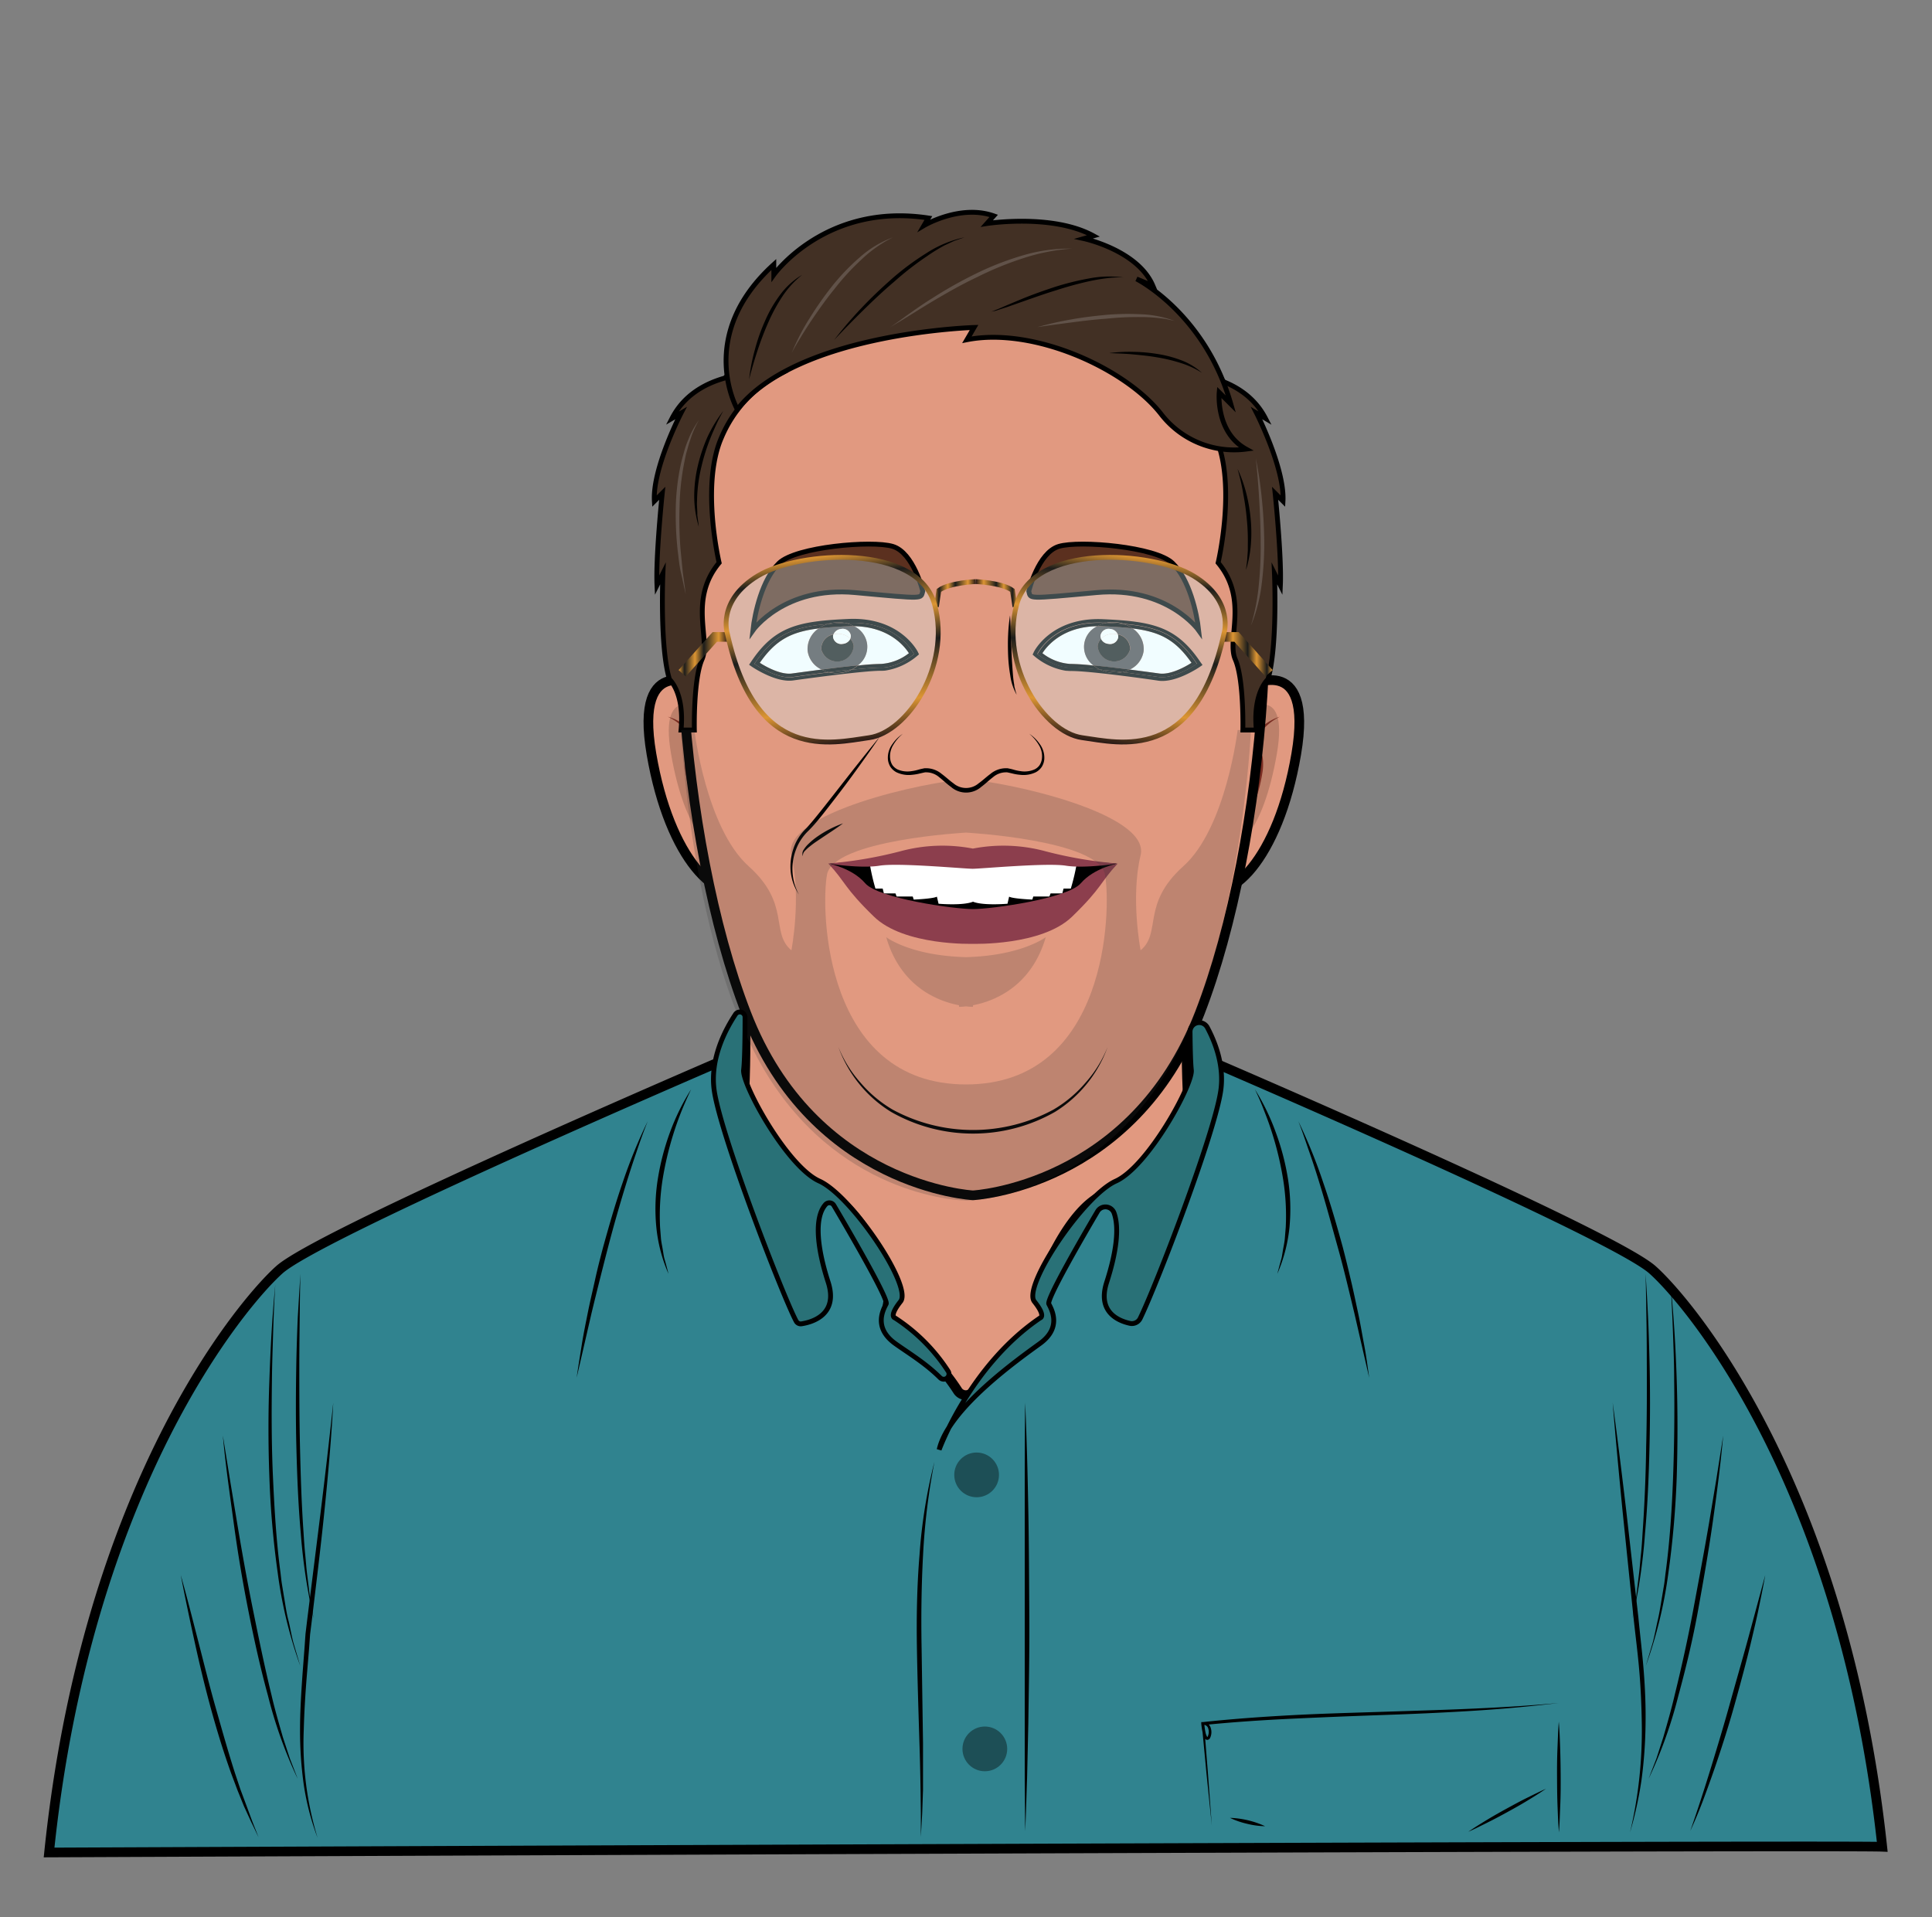 <?xml version="1.0" encoding="UTF-8" standalone="no" ?><svg xmlns="http://www.w3.org/2000/svg" xmlns:xlink="http://www.w3.org/1999/xlink" viewBox="0 0 400 397"><rect x="0" y="0" width="400" height="397" fill="#808080" stroke="none"/><defs/><defs><linearGradient id="a" x1="193.37" x2="202.02" y1="122.83" y2="122.83" gradientUnits="userSpaceOnUse"><stop offset="0" stop-color="#dc9533"/><stop offset=".12" stop-color="#1d1d1b"/><stop offset=".33" stop-color="#dc9533"/><stop offset=".51" stop-color="#1d1d1b"/><stop offset=".81" stop-color="#dc9533"/><stop offset="1" stop-color="#271916"/></linearGradient><linearGradient id="b" x1="140.5" x2="150.74" y1="135.49" y2="135.49" xlink:href="#a"/><linearGradient id="c" x1="170.39" x2="175.48" y1="115.07" y2="153.92" xlink:href="#a"/><linearGradient id="d" x1="14392.23" x2="14400.88" y1="122.83" y2="122.83" gradientTransform="matrix(-1 0 0 1 14602.86 0)" xlink:href="#a"/><linearGradient id="e" x1="14339.36" x2="14349.6" y1="135.49" y2="135.49" gradientTransform="matrix(-1 0 0 1 14602.86 0)" xlink:href="#a"/><linearGradient id="f" x1="14369.25" x2="14374.34" y1="115.07" y2="153.92" gradientTransform="matrix(-1 0 0 1 14602.86 0)" xlink:href="#a"/><style>.a{fill:#e19980}.a,.i,.l,.r{stroke:#000;stroke-miterlimit:10}.a{stroke-width:2px}.b{fill:#bc806a}.c{fill:#792d22}.e{fill:#fff}.f{fill:#4f494c}.g{fill:#1d1d1b}.h,.p{opacity:.2}.i{fill:#5b301f}.j{fill:#cef6ff;opacity:.3}.l{fill:#423024}.o{fill:#8c3e4d}.p{fill:#353535}.r{fill:#297177}.s,.t{opacity:.4}.u{opacity:.6}.v{opacity:.8}.z{opacity:.7}.aa{fill:#dbdbdb}</style></defs><path d="M258.25 142.21s13.85-7.87 10.12 13.95-14 31.74-19.91 27.3z" class="a"/><path d="M257 147.56s10.11-7.37 7.35 8.58-8.82 22.91-13.54 17.51 6.19-26.09 6.19-26.09z" class="b"/><path d="M265 148.41a11.28 11.28 0 00-4.21 3.51 8.82 8.82 0 00-1.21 2.39 10.71 10.71 0 00-.49 2.63l-.86-.35a3.37 3.37 0 011.54-1.06 1.22 1.22 0 011.22.36 2.19 2.19 0 01.43.94 10.33 10.33 0 01-.08 3.34 30.58 30.58 0 01-.67 3.16c-.28 1-.57 2.06-.93 3.07l.43-3.17c.15-1.06.28-2.11.37-3.16a11.28 11.28 0 00-.06-3 1.39 1.39 0 00-.22-.5c-.08-.07-.09-.07-.25 0a2.87 2.87 0 00-1 .75l-1 1.08.15-1.43a9.5 9.5 0 01.61-2.88 8 8 0 011.48-2.55 9.45 9.45 0 012.18-1.91 9.65 9.65 0 012.57-1.22z" class="c"/><path d="M145 142.21s-13.86-7.87-10.12 13.95 13.95 31.74 19.91 27.3z" class="a"/><path d="M146.29 147.56s-10.11-7.37-7.35 8.58 8.82 22.91 13.54 17.51-6.19-26.09-6.19-26.09z" class="b"/><path d="M138.25 148.41a9.46 9.46 0 012.61 1.14 9.29 9.29 0 012.19 1.91 8.23 8.23 0 011.48 2.55 9.81 9.81 0 01.61 2.88l.14 1.43-1-1.08a3 3 0 00-1-.75h-.25a1.11 1.11 0 00-.22.5 11.28 11.28 0 00-.06 3c.09 1.05.22 2.1.37 3.16l.43 3.17c-.36-1-.65-2-.94-3.07a30.54 30.54 0 01-.66-3.16 10.33 10.33 0 01-.08-3.34 2.19 2.19 0 01.43-.94 1.22 1.22 0 011.22-.36 3.37 3.37 0 011.54 1.06l-.87.35a10.7 10.7 0 00-.48-2.63 8.82 8.82 0 00-1.21-2.39 11.28 11.28 0 00-4.25-3.43z" class="c"/><path d="M246 228.64c-.81-14.43 0-28.75 0-28.75l-46 32.29-46-32.29s.81 14.32 0 28.75 35.94 74.08 46 74.08 46.84-59.64 46-74.08z" class="a"/><path fill="#30838f" stroke="#000" stroke-miterlimit="10" stroke-width="2" d="M389.7 382.42c-8.05-75.06-40-112.74-47.55-119.46-7.72-6.9-76.76-36.85-89.81-42.48a2 2 0 00-2.74 1.29c-1.95 6.61-8.35 25.75-16.92 24.85-9.17-1-15.87 15.37-17.29 19.12a2.07 2.07 0 000 1.49c2 4.92.21 7.21-.39 7.81a2.1 2.1 0 01-.33.26 40.22 40.22 0 00-13 12.63 2 2 0 01-3.42 0 40.22 40.22 0 00-13-12.63 2.1 2.1 0 01-.25-.3c-.6-.6-2.34-2.89-.39-7.81a2.07 2.07 0 000-1.49c-1.42-3.75-8.12-20.09-17.29-19.12-8.57.9-15-18.24-16.92-24.85a2 2 0 00-2.74-1.29c-13 5.63-82.09 35.58-89.81 42.48S18 307.74 10.16 383.6c0 0 369.55-1.6 379.54-1.18z"/><path d="M256 85.13c-10.62-26.69-54.56-23.51-54.56-23.51s-43.93-3.18-54.55 23.51-6.27 88.78 7.62 124.72 46.93 37.67 46.93 37.67 33-1.72 46.93-37.67 18.26-98.03 7.63-124.72z" class="a"/><path d="M167.21 134.78a5 5 0 002.9 3.87c-2.59.33-4.87.64-6.1.81-2.2.32-5.17-1.25-6.7-2.21 3.35-4.82 6.6-6.43 12.2-7.12a5.1 5.1 0 00-2.3 4.65zM179.54 133.44a5 5 0 00-2.72-3.77c7.27.1 10.49 4.21 11.36 5.59a10.42 10.42 0 01-5.73 2.22 48.3 48.3 0 00-4.85.31 5 5 0 001.94-4.35z" class="e"/><path d="M155.09 137.65l.54.38c.2.14 5 3.39 8.6 2.87 2.39-.33 14.51-2 18.13-2 .33 0 .65 0 1-.05a13.33 13.33 0 006.5-3l.41-.35-.21-.44c0-.07-3.64-7.37-14.41-6.89-10.21.46-15.21 1.44-20.17 8.9zm1.1-.19c4-6 7.8-7.59 15.16-8.24a7 7 0 011.46-.32 7.11 7.11 0 012.07.09h.75c10.31-.46 13.6 6.46 13.6 6.46s-3.26 2.84-6.83 2.8c-1.27 0-3.55.17-6.1.44a7.07 7.07 0 01-4.69.54c-3.14.39-6.06.79-7.49 1-3.34.42-7.93-2.77-7.93-2.77z"/><path d="M171.35 129.22a7 7 0 00-1.84.91c-5.6.69-8.85 2.3-12.2 7.12 1.53 1 4.5 2.53 6.7 2.21 1.23-.17 3.51-.48 6.1-.81a6.51 6.51 0 001.5.54c-3.14.39-6.06.79-7.49 1-3.34.47-7.93-2.72-7.93-2.72 3.96-5.97 7.81-7.6 15.16-8.25zM182.45 137.48a10.42 10.42 0 005.73-2.22c-.87-1.38-4.09-5.49-11.36-5.59a6.57 6.57 0 00-1.94-.68h.75c10.31-.46 13.6 6.46 13.6 6.46s-3.26 2.84-6.83 2.8c-1.27 0-3.55.17-6.1.44a6.66 6.66 0 001.3-.86 48.3 48.3 0 014.85-.35z"/><path d="M169.51 130.13a5.1 5.1 0 00-2.3 4.65 5 5 0 002.9 3.87c2.44-.31 5.14-.64 7.49-.86a4.72 4.72 0 00-.78-8.12h-1.17c-2.34.12-4.36.24-6.14.46zm3.06 1.23a1.87 1.87 0 011.58-1.12 1.7 1.7 0 012 1.34 1.42 1.42 0 01-.12.68 2.54 2.54 0 01.71 1.49 3.42 3.42 0 01-6.71.72 3 3 0 012.54-3.11z" class="f"/><path d="M176.3 138.65a7.07 7.07 0 01-4.69.54c1.56-.19 3.17-.38 4.69-.54zM172.81 128.9a7.11 7.11 0 012.07.09c-1.26.06-2.43.14-3.53.23a7 7 0 011.46-.32z"/><path d="M177.6 137.79a6.66 6.66 0 01-1.3.86c-1.52.16-3.13.35-4.69.54a6.51 6.51 0 01-1.5-.54c2.44-.31 5.14-.65 7.49-.86zM175.65 129.68c-2.34.11-4.36.23-6.14.45a7 7 0 011.84-.91c1.1-.09 2.27-.17 3.53-.23a6.57 6.57 0 011.94.68c-.38 0-.77-.01-1.17.01z"/><path d="M172.5 132a1.7 1.7 0 002 1.34 1.87 1.87 0 001.54-1.06 2.54 2.54 0 01.71 1.49 3.42 3.42 0 01-6.71.72 3 3 0 012.55-3.11 1.3 1.3 0 00-.09.62z" class="g"/><path d="M173.07 131.27c-.17 0-.33.06-.5.09a1.87 1.87 0 011.58-1.12 1.7 1.7 0 012 1.34 1.42 1.42 0 01-.12.68 3.55 3.55 0 00-2.96-.99z" class="e"/><path d="M174.48 133.32a1.7 1.7 0 01-2-1.34 1.3 1.3 0 01.07-.62c.17 0 .33-.07.5-.09a3.55 3.55 0 013 1 1.87 1.87 0 01-1.57 1.05z" class="e"/><path d="M229.32 216.8a26.25 26.25 0 01-10.92 13.46 34.29 34.29 0 01-33.89 0 26.18 26.18 0 01-10.93-13.46 25 25 0 004.59 7.4 26.08 26.08 0 006.64 5.57 34.94 34.94 0 0033.29 0 26.08 26.08 0 006.64-5.57 24.92 24.92 0 004.58-7.4zM174.54 170.5c-1.51 1.13-3.07 2.11-4.59 3.14-.76.51-1.52 1-2.23 1.59a8.56 8.56 0 00-1 .9 1.38 1.38 0 00-.49 1.18 1.43 1.43 0 01.19-1.39 5.86 5.86 0 01.91-1.12 14.9 14.9 0 012.2-1.78 22.41 22.41 0 015.01-2.52z"/><path d="M182.16 152.53c-1.81 2.7-3.71 5.35-5.64 8s-3.91 5.2-5.92 7.77c-1 1.26-2 2.52-3.21 3.72a10.42 10.42 0 00-2.59 3.92 11.15 11.15 0 00.61 9.3 10.63 10.63 0 01-1.69-4.58 11.53 11.53 0 01.54-4.91 10.23 10.23 0 012.65-4.21c1.08-1.16 2.09-2.45 3.11-3.71 2-2.52 4-5.1 6-7.65s4.08-5.13 6.14-7.65zM209.12 127.42c.09 1.39.13 2.77.18 4.16l.16 4.14c.06 1.38.16 2.75.27 4.12a19.6 19.6 0 00.26 2c0 .34.13.68.2 1s.2.65.29 1a11.08 11.08 0 01-1.32-4 32.4 32.4 0 01-.44-4.17c-.05-1.39-.07-2.78 0-4.18a36.17 36.17 0 01.4-4.07z"/><path d="M236.78 134.78a5 5 0 01-2.89 3.87c2.58.33 4.87.64 6.1.81 2.2.32 5.17-1.25 6.7-2.21-3.36-4.82-6.6-6.43-12.2-7.12a5.1 5.1 0 012.29 4.65zM224.46 133.44a5 5 0 012.71-3.77c-7.26.1-10.48 4.21-11.35 5.59a10.42 10.42 0 005.73 2.22 48 48 0 014.84.31 5 5 0 01-1.93-4.35z" class="e"/><path d="M248.55 137.12c-5-7.46-10-8.44-20.17-8.9-10.77-.48-14.38 6.78-14.38 6.89l-.21.44.4.35a13.39 13.39 0 006.51 3c.32 0 .64.05 1 .05 3.62-.05 15.73 1.63 18.13 2 3.61.52 8.4-2.73 8.6-2.87l.54-.38zm-8.67 3.06c-1.44-.2-4.35-.6-7.49-1a7.1 7.1 0 01-4.7-.54c-2.54-.27-4.82-.46-6.1-.44-3.57 0-6.82-2.8-6.82-2.8s3.29-6.92 13.59-6.46h.76a7.11 7.11 0 012.07-.09 7 7 0 011.46.32c7.36.65 11.19 2.28 15.16 8.24 0 .05-4.59 3.24-7.93 2.77z"/><path d="M232.65 129.22a7 7 0 011.84.91c5.6.69 8.84 2.3 12.2 7.12-1.53 1-4.5 2.53-6.7 2.21-1.23-.17-3.52-.48-6.1-.81a6.86 6.86 0 01-1.5.54c3.14.39 6.05.79 7.49 1 3.34.47 7.93-2.72 7.93-2.72-3.97-5.97-7.81-7.6-15.16-8.25zM221.55 137.48a10.42 10.42 0 01-5.73-2.22c.87-1.38 4.09-5.49 11.35-5.59a6.53 6.53 0 012-.68h-.76c-10.3-.46-13.59 6.46-13.59 6.46s3.25 2.84 6.82 2.8c1.28 0 3.56.17 6.1.44a7.33 7.33 0 01-1.3-.86 48 48 0 00-4.89-.35z"/><path d="M228.35 129.68h-1.18a4.73 4.73 0 00-.78 8.12c2.35.22 5.06.55 7.5.86a5 5 0 002.89-3.87 5.1 5.1 0 00-2.29-4.65c-1.78-.23-3.8-.35-6.14-.46zm5.63 4.79a3.43 3.43 0 01-6.72-.72 2.56 2.56 0 01.72-1.49 1.22 1.22 0 01-.12-.68 1.7 1.7 0 012-1.34 1.85 1.85 0 011.57 1.12 3.06 3.06 0 012.57 3.11z" class="f"/><path d="M227.69 138.65a7.1 7.1 0 004.7.54c-1.57-.19-3.18-.38-4.7-.54zM231.19 128.9a7.11 7.11 0 00-2.07.09c1.26.06 2.43.14 3.53.23a7 7 0 00-1.46-.32z"/><path d="M226.39 137.79a7.33 7.33 0 001.3.86c1.52.16 3.13.35 4.7.54a6.86 6.86 0 001.5-.54c-2.44-.31-5.15-.65-7.5-.86zM228.35 129.68c2.34.11 4.36.23 6.14.45a7 7 0 00-1.84-.91c-1.1-.09-2.27-.17-3.53-.23a6.53 6.53 0 00-2 .68c.44 0 .82-.01 1.23.01z"/><path d="M231.5 132a1.7 1.7 0 01-2 1.34 1.86 1.86 0 01-1.53-1.06 2.56 2.56 0 00-.72 1.49 3.43 3.43 0 006.72.72 3.06 3.06 0 00-2.56-3.11 1.44 1.44 0 01.09.62z" class="g"/><path d="M230.93 131.27c.17 0 .33.06.49.09a1.85 1.85 0 00-1.57-1.12 1.7 1.7 0 00-2 1.34 1.22 1.22 0 00.12.68 3.55 3.55 0 012.96-.99z" class="e"/><path d="M229.51 133.32a1.7 1.7 0 002-1.34 1.44 1.44 0 00-.08-.62c-.16 0-.32-.07-.49-.09a3.55 3.55 0 00-3 1 1.86 1.86 0 001.57 1.05z" class="e"/><path d="M191.05 122.42s-1.93-8-6.23-9.28-20.06.09-23.54 3.48-5 10.24-5.41 13.92c0 0 6.47-9.19 21.17-7.83s13.53 1.29 14.01-.29z" class="i"/><path d="M150.6 131.24s-2.25-6.82 6.31-12 33.2-6.74 36.61 6-5.73 26.42-13.56 27.51-23.49 5.31-29.36-21.51z" class="j"/><path fill="none" stroke="url(#a)" stroke-miterlimit="10" d="M202 120.43s-5.44.22-7.61 1.82l-.52 3.4"/><path d="M143.76 151.17s-.23-10.52 1.59-14.64-2.81-12.36 3.54-20c0 0-3.81-16.07.46-25.88a26.51 26.51 0 0112.25-13.28s-16.6-2.18-22.46 9.26l1.86-1.09s-5.93 11.43-5.52 18.24l1.63-1.63s-1.36 13.07-1.09 19.06l1.23-2.45s-.68 15.25 1.36 21.92c0 0 3.14 2.73 2.39 10.49z" class="l"/><path fill="none" stroke="url(#b)" stroke-miterlimit="10" stroke-width="2" d="M150.75 131.89h-2.76l-6.75 7.53"/><path fill="none" stroke="url(#c)" stroke-miterlimit="10" d="M150.6 131.24s-2.25-6.82 6.31-12 33.2-6.74 36.61 6-5.73 26.42-13.56 27.51-23.49 5.31-29.36-21.51z"/><path d="M211.65 177.1h-20.4l-19.18 1.9 5.26 5.7 8.54 4.66 15.58 3.44 15.58-3.44 8.55-4.66 5.26-5.7-19.19-1.9z" class="e"/><path d="M223 178.4a44.5 44.5 0 01-1.3 5.6h-1.5l-.26 1h-2.43l-.24.64h-3.34l-.2.64s-4.09-.17-4.8-.61l-.34 1.47s-5 .44-7.14-.42c-2.12.86-7.13.42-7.13.42l-.35-1.47c-.71.44-4.79.61-4.79.61l-.21-.64h-3.34l-.23-.64H183l-.25-1h-1.5a43 43 0 01-1.25-5.6l-8.17.39s5 3.83 9.23 6.72 20.44 3.85 20.44 3.85 16.26-1 20.45-3.85 9.22-6.72 9.22-6.72z"/><path d="M216.43 176.27a33.31 33.31 0 00-15-.55 33.3 33.3 0 00-15 .55 86.39 86.39 0 01-15 2.54s6.71 1.09 10.66.45 17.57.64 19.29.64 15.34-1.27 19.29-.64 10.67-.45 10.67-.45a86.42 86.42 0 01-14.91-2.54z" class="o"/><path d="M223.78 182.89c-2.72 3.18-18.51 5.36-22.33 5.36s-19.6-2.18-22.33-5.36-7.62-4.08-7.62-4.08c3.71 4 3.17 4.9 9.44 11s20.51 5.63 20.51 5.63 14.25.45 20.52-5.63 5.72-7 9.44-11c0 0-4.9.91-7.63 4.08z" class="o"/><path d="M216.52 194.06s-5 3.84-16.52 4.14c-11.56-.3-16.52-4.14-16.52-4.14 3 10.36 10.8 13.28 15.07 14.1v.33a11.53 11.53 0 001.45-.1 11.53 11.53 0 001.45.1v-.33c4.27-.82 12.04-3.74 15.07-14.1z" class="p"/><path d="M256.24 151.17s-2.41 20.28-11.22 28.18-4.45 13.75-8.87 17.43c0 0-2.12-10.89 0-19.67S208 161.79 200 161.38c-8 .41-38.26 6.94-36.15 15.73s0 19.67 0 19.67c-4.42-3.68-.07-9.53-8.87-17.43s-11.22-28.18-11.22-28.18H141s2 46.06 18 71.66 41 25.78 41 25.78 25.05-.18 41-25.78 18-71.66 18-71.66zM200 224.56c-29.41 0-30.09-36.22-28.78-43.44s28.78-8.71 28.78-8.71 27.48 1.5 28.78 8.71.63 43.44-28.78 43.44z" class="p"/><path d="M257.32 151.17s.24-10.52-1.58-14.64 2.81-12.36-3.54-20c0 0 3.81-16.07-.46-25.88a26.51 26.51 0 00-12.25-13.29s16.61-2.17 22.51 9.27l-1.84-1.09S266 97 265.63 103.78l-1.63-1.63s1.36 13.07 1.09 19.06l-1.23-2.45s.68 15.25-1.36 21.92c0 0-3.14 2.73-2.39 10.49z" class="l"/><path d="M152.66 84.77s-8.73-15.25 7.55-30v2.12s10.73-15 32-11.75l-.91 1.56s7.5-4.46 14.44-2l-1.42 1.59s13.59-2.12 22.08 2.55l-2 .57s11.18 2.4 14.29 9.76l-3.39-1.41s14.15 7.07 19.53 25.9l-2.41-2.41S251.63 89.48 258 93a19.11 19.11 0 01-17.69-7.36c-7.36-9.34-26.32-18-40.12-15.29l1.48-2.54s-36.6 1.08-49.01 16.96z" class="l"/><path fill="#e19980" d="M186.93 151.94s-3 2.09-2.91 4.9 2.82 4 6.72 2.81 5.54 4 9.26 4 5.36-5.18 9.26-4 6.63 0 6.72-2.81-2.91-4.9-2.91-4.9"/><path d="M186.93 151.94a8.65 8.65 0 00-2 2.34 4.36 4.36 0 00-.62 2.86 3.1 3.1 0 00.49 1.34 2.93 2.93 0 001.09.88 5.22 5.22 0 002.86.32 9.17 9.17 0 001.47-.32c.24-.07.48-.13.78-.19l.42-.09h.44a5.05 5.05 0 013.12 1.19c.87.64 1.62 1.37 2.43 1.94a4 4 0 005.2 0c.81-.57 1.56-1.3 2.43-1.94a5.06 5.06 0 013.13-1.19h.43l.42.09c.3.06.54.12.78.19a9.17 9.17 0 001.47.32 5.13 5.13 0 002.86-.33 2.71 2.71 0 001.08-.87 3.11 3.11 0 00.5-1.34 4.36 4.36 0 00-.62-2.86 8.65 8.65 0 00-2-2.34 7.92 7.92 0 012.23 2.2 4.72 4.72 0 01.89 3.06 3.56 3.56 0 01-.52 1.59 3.42 3.42 0 01-1.26 1.13 5.88 5.88 0 01-3.24.52 9.43 9.43 0 01-1.59-.27l-.74-.17-.35-.07h-.34a4.12 4.12 0 00-2.57 1c-.8.6-1.54 1.34-2.43 2a4.76 4.76 0 01-6.3 0c-.89-.64-1.63-1.38-2.43-2a4.12 4.12 0 00-2.57-1h-.34l-.35.07-.74.17a10.56 10.56 0 01-1.59.27 5.88 5.88 0 01-3.24-.52 3.42 3.42 0 01-1.26-1.13 3.56 3.56 0 01-.52-1.59 4.72 4.72 0 01.89-3.06 7.92 7.92 0 012.21-2.2z"/><path d="M154.25 210.66a1.08 1.08 0 00-2-.59c-2.16 3.27-5.22 9.17-4.41 15.51 1.15 9 14.24 42.83 17 48a1.06 1.06 0 001.09.55c2-.3 7.74-1.77 5.53-8.64-2.37-7.34-2.89-13.48-.52-16.09a1.07 1.07 0 011.7.2c2.49 4.2 11.36 19.4 10.84 20.4-.64 1.22-2.68 4.9 1.81 8.17 2.51 1.82 6.2 4 9.31 7.08a1.08 1.08 0 001.68-1.35 37.2 37.2 0 00-11-11s-1.31-.28 1.18-3.41-10.16-21.92-16.83-24.92-16-20-15.68-23c.24-1.95.3-7.37.3-10.91zM246.39 213.66a1.9 1.9 0 013.56-.93c1.79 3.36 3.45 8 2.83 12.85-1.12 8.74-13.4 40.66-16.73 47.45a1.91 1.91 0 01-2.13 1c-2.39-.53-6.78-2.35-4.79-8.51s2.64-11.24 1.52-14.36a1.9 1.9 0 00-3.42-.31c-3.12 5.3-10.59 18.2-10.08 19.17.63 1.22 2.68 4.9-1.82 8.17s-19 13.51-20.89 22c0 0 6.35-17.42 20.89-27.27 0 0 1.32-.28-1.18-3.41s10.17-21.92 16.84-24.92 16-20 15.67-23c-.17-1.48-.24-4.84-.27-7.93z" class="r"/><path d="M193.46 302.72a137.72 137.72 0 00-2.35 19.28c-.35 6.47-.42 12.95-.3 19.43l.29 19.47v9.74l-.17 4.87-.28 4.86v-4.87l-.06-4.86c-.05-3.25-.12-6.49-.23-9.73-.2-6.48-.41-13-.52-19.47s0-13 .54-19.49a108.59 108.59 0 013.08-19.23zM212.25 290.46c.33 7.39.51 14.78.65 22.17s.16 14.78.21 22.17-.11 14.79-.21 22.2l-.25 11.08c-.13 3.7-.22 7.39-.4 11.09l-.09-11.09V312.65c0-7.41 0-14.8.09-22.19z"/><circle cx="203.9" cy="362.15" r="4.63" class="s"/><circle cx="202.2" cy="305.41" r="4.63" class="s"/><path d="M322.73 352.64q-9.17 1.11-18.39 1.66c-6.15.38-12.3.64-18.45.85s-12.3.46-18.44.75-12.28.7-18.4 1.32l.28-.34a13.89 13.89 0 00.25 1.83 3.21 3.21 0 00.27.81.88.88 0 00.13.19c-.07 0 0 0 .06-.11a2.27 2.27 0 00.13-1.61 1.05 1.05 0 00-1.14-.83l.24-.27.84 10.55.78 10.56-1.08-10.53-1-10.54v-.26h.19a1.67 1.67 0 011.07.27 1.72 1.72 0 01.61.9 2.79 2.79 0 01-.15 2.06.68.68 0 01-.68.38.82.82 0 01-.51-.47 3.68 3.68 0 01-.34-1 14.09 14.09 0 01-.29-1.9v-.31h.32c6.12-.66 12.27-1.1 18.42-1.43s12.3-.49 18.45-.69 12.31-.37 18.45-.64 12.25-.62 18.38-1.2zM322.73 356.5c.16 1.91.23 3.82.29 5.73s.09 3.83.1 5.74 0 3.82-.08 5.73-.13 3.82-.28 5.73c-.16-1.91-.23-3.82-.3-5.73s-.08-3.82-.09-5.73 0-3.82.08-5.74.13-3.82.28-5.73zM304 379.31c1.26-.87 2.57-1.68 3.87-2.47s2.64-1.55 4-2.29 2.68-1.47 4.05-2.15 2.74-1.36 4.16-2c-1.27.88-2.57 1.68-3.88 2.48s-2.63 1.54-4 2.29-2.68 1.46-4.05 2.14-2.78 1.4-4.15 2z"/><path d="M254.65 376.43a18.92 18.92 0 017.28 1.73 16.59 16.59 0 01-3.73-.5 17 17 0 01-3.55-1.23zM57 266c-.22 3.31-.35 6.63-.45 9.94s-.22 6.63-.25 9.94c-.09 6.63-.09 13.26.21 19.88s.68 13.24 1.55 19.8c.1.83.18 1.65.31 2.47l.4 2.45c.29 1.63.49 3.28.9 4.88s.66 3.25 1.09 4.85l1.41 4.77a92.35 92.35 0 01-4.68-19.34 188.48 188.48 0 01-1.72-19.85q-.37-10 0-19.92c.23-6.68.58-13.32 1.23-19.87zM62.2 263.77c-.08 3-.12 6-.15 9s-.07 6-.08 8.94c0 6 0 11.92.14 17.87s.32 11.91.74 17.85c.09 1.49.19 3 .34 4.46s.24 3 .44 4.44l.55 4.43.75 4.41a121.22 121.22 0 01-2.66-17.69c-.53-5.95-.76-11.92-.91-17.88s-.11-11.94 0-17.9q.1-4.47.29-8.94c.19-3.03.35-6.01.55-8.99z"/><path d="M69 290.46c-.41 7.56-1.08 15.1-1.85 22.63s-1.7 15-2.6 22.55l-.35 2.81-.2 2.82-.47 5.65c-.31 3.77-.54 7.53-.64 11.3a67 67 0 002.86 22.34 53.2 53.2 0 01-2.86-11 79.91 79.91 0 01-.77-11.36c0-3.79.24-7.58.5-11.36l.43-5.66.2-2.84.34-2.83L66.4 313q1.39-11.25 2.6-22.54zM46.14 297.27l1.45 9 1.49 9c1 6 2.07 12 3.27 17.93s2.42 11.9 3.86 17.79c.69 3 1.53 5.87 2.37 8.78L60 364.1l1.64 4.25a92.56 92.56 0 01-6.15-17.18c-1.61-5.87-2.92-11.82-4.1-17.79s-2.19-12-3-18-1.71-12.05-2.25-18.11zM37.42 326.14c1.29 4.55 2.44 9.14 3.62 13.71s2.31 9.17 3.6 13.71 2.56 9.08 4 13.57l1.12 3.36 1.24 3.33 1.23 3.33 1.3 3.3c-.52-1.06-1-2.13-1.54-3.2L50.5 374l-1.33-3.29-1.25-3.33c-1.61-4.46-3-9-4.25-13.56s-2.35-9.17-3.37-13.82-1.99-9.22-2.88-13.86zM143.08 225.58c-.7 1.5-1.38 3-2 4.55s-1.16 3.07-1.65 4.64a67 67 0 00-2.26 9.56 48.42 48.42 0 00-.51 9.77l.19 2.45c.09.81.28 1.61.4 2.42l.2 1.22c.09.4.21.79.32 1.19.22.79.43 1.59.63 2.39a32.08 32.08 0 01-2.51-9.61 39.23 39.23 0 01.3-10 51.57 51.57 0 012.51-9.66 47.29 47.29 0 014.38-8.92zM134.1 232.18q-1.28 3.21-2.36 6.49c-.75 2.17-1.45 4.35-2.13 6.55-1.35 4.39-2.62 8.8-3.77 13.25s-2.27 8.9-3.35 13.37l-3.1 13.45c.32-2.28.7-4.55 1.06-6.83s.83-4.53 1.28-6.79 1-4.51 1.49-6.75 1.07-4.48 1.66-6.71c1.23-4.44 2.49-8.87 4-13.23a108.65 108.65 0 015.22-12.8zM345.88 266c.67 6.6 1.06 13.24 1.27 19.87s.2 13.28 0 19.92a191.19 191.19 0 01-1.72 19.85 92.37 92.37 0 01-4.69 19.34l1.42-4.77c.43-1.6.72-3.24 1.09-4.85s.61-3.25.89-4.88l.41-2.45c.12-.82.2-1.64.31-2.47.87-6.56 1.3-13.18 1.54-19.8s.31-13.25.22-19.88c0-3.31-.13-6.63-.25-9.94s-.28-6.68-.49-9.94zM340.7 263.77c.21 3 .37 6 .51 8.94s.22 6 .3 8.94c.15 6 .14 11.93 0 17.9s-.38 11.93-.92 17.88a119.86 119.86 0 01-2.59 17.69l.75-4.41.54-4.43c.2-1.47.29-3 .45-4.44s.25-3 .34-4.46q.62-8.91.74-17.85c.16-5.95.16-11.91.13-17.87q0-4.47-.08-8.94c-.05-2.98-.09-5.97-.17-8.95z"/><path d="M333.89 290.46c1 7.4 1.91 14.81 2.79 22.22l2.53 22.25c.36 3.72.82 7.41 1.11 11.15s.44 7.47.37 11.21a95.24 95.24 0 01-.82 11.2 80 80 0 01-2.39 10.95 91.4 91.4 0 002.44-22.15c-.05-3.72-.2-7.44-.51-11.14s-.8-7.42-1.2-11.12l-2.29-22.27c-.72-7.43-1.43-14.86-2.03-22.3zM356.77 297.27c-.55 6.06-1.33 12.09-2.19 18.11s-1.92 12-3 18-2.5 11.92-4.1 17.79a92.59 92.59 0 01-6.16 17.18l1.64-4.25 1.4-4.34c.84-2.91 1.68-5.82 2.37-8.78 1.45-5.89 2.76-11.82 3.87-17.79s2.24-11.94 3.26-17.93l1.5-9zM365.48 326.14c-.4 2.27-.87 4.52-1.33 6.78s-1 4.5-1.53 6.75c-1.06 4.49-2.27 8.94-3.51 13.38s-2.65 8.84-4.14 13.2c-.76 2.18-1.54 4.36-2.35 6.51s-1.71 4.29-2.67 6.39c1.52-4.36 2.94-8.73 4.29-13.13s2.68-8.81 3.91-13.24 2.51-8.86 3.73-13.3zM259.82 225.58a46.69 46.69 0 014.33 8.94 50.84 50.84 0 012.52 9.66 40.17 40.17 0 01.3 10 32.4 32.4 0 01-2.52 9.61c.21-.8.42-1.6.64-2.39.1-.4.23-.79.31-1.19l.2-1.22c.13-.81.32-1.61.4-2.42l.2-2.45a47.7 47.7 0 00-.52-9.77 67 67 0 00-2.25-9.56q-.74-2.36-1.65-4.64c-.58-1.57-1.25-3.07-1.96-4.57zM268.81 232.18A106.9 106.9 0 01274 245c1.51 4.36 2.78 8.79 4 13.23q.87 3.35 1.65 6.71c.54 2.24 1 4.49 1.49 6.75s.86 4.53 1.29 6.79.73 4.55 1.05 6.83l-3.09-13.45c-1.08-4.47-2.12-8.94-3.36-13.37s-2.42-8.86-3.77-13.25c-.67-2.2-1.37-4.38-2.13-6.55s-1.47-4.37-2.32-6.51z"/><path d="M213 122.42s1.93-8 6.23-9.28 20.06.09 23.54 3.48 5 10.24 5.41 13.92c0 0-6.48-9.19-21.17-7.83s-13.58 1.29-14.01-.29z" class="i"/><path d="M253.4 131.24s2.25-6.82-6.31-12-33.2-6.74-36.61 6 5.73 26.42 13.56 27.51 23.49 5.31 29.36-21.51z" class="j"/><path fill="none" stroke="url(#d)" stroke-miterlimit="10" d="M202 120.43s5.44.22 7.61 1.82l.52 3.4"/><path fill="none" stroke="url(#e)" stroke-miterlimit="10" stroke-width="2" d="M253.25 131.89h2.76l6.74 7.53"/><path fill="none" stroke="url(#f)" stroke-miterlimit="10" d="M253.4 131.24s2.25-6.82-6.31-12-33.2-6.74-36.61 6 5.73 26.42 13.56 27.51 23.49 5.31 29.36-21.51z"/><path d="M155.09 78.56a38.92 38.92 0 011.19-6.12 38.46 38.46 0 012.07-5.89 26.72 26.72 0 013.12-5.44 15.53 15.53 0 014.61-4.2 19.61 19.61 0 00-4.14 4.54 36 36 0 00-2.91 5.4 61.54 61.54 0 00-2.2 5.76q-.97 2.94-1.74 5.95zM172.71 70.39a83 83 0 015.66-6.62c2-2.12 4.11-4.12 6.3-6.05a54.2 54.2 0 017-5.21 23.46 23.46 0 018-3.36l-2.05.71c-.67.29-1.31.62-2 .92A35.57 35.57 0 00192 53a62.37 62.37 0 00-6.83 5.3c-2.21 1.86-4.31 3.85-6.38 5.88s-4.09 4.1-6.08 6.21zM205 64.54a2.3 2.3 0 00.85-.24l.84-.33 1.64-.71 3.32-1.39c2.22-.91 4.49-1.71 6.77-2.46a56.07 56.07 0 017-1.74 21.77 21.77 0 017.2-.21 19.44 19.44 0 00-3.58.17c-1.18.14-2.35.35-3.51.6q-3.5.78-6.89 1.89c-2.29.69-4.54 1.5-6.8 2.29l-3.38 1.19-1.72.55a5.91 5.91 0 01-1.74.39zM229.64 73.12a31.23 31.23 0 015-.26 32.75 32.75 0 015 .44 23.92 23.92 0 014.9 1.29 13.38 13.38 0 014.31 2.61 18.76 18.76 0 00-4.51-2.07 34.31 34.31 0 00-4.76-1.13c-1.64-.29-3.29-.45-4.94-.61s-3.33-.2-5-.27zM149.74 85.1c-.51.92-1 1.84-1.43 2.79s-.86 1.9-1.24 2.87a41.56 41.56 0 00-1.86 5.93 31.88 31.88 0 00-.87 6.14l-.05 1.56.08 1.56v.78l.11.77c.07.52.13 1 .19 1.56a22.19 22.19 0 01-.94-6.24 27.38 27.38 0 01.73-6.3 34.14 34.14 0 012-6 29 29 0 013.28-5.42zM256.22 97.08a28.76 28.76 0 011.79 5 33.84 33.84 0 01.92 5.29 30.11 30.11 0 01.05 5.37 25.38 25.38 0 01-1 5.27c.06-.9.25-1.76.27-2.65l.1-1.32v-1.32a44.23 44.23 0 00-.22-5.28 51.81 51.81 0 00-.74-5.23c-.27-1.7-.69-3.42-1.17-5.13z"/><g class="h"><path d="M163.9 73.12a46.47 46.47 0 013.72-7.22 71.09 71.09 0 014.67-6.66 44.86 44.86 0 015.64-5.89 21.76 21.76 0 016.94-4.2 26.53 26.53 0 00-6.56 4.64 49.27 49.27 0 00-5.44 5.92c-1.7 2.07-3.26 4.27-4.77 6.5-.75 1.11-1.48 2.25-2.18 3.4s-1.41 2.3-2.02 3.51z" class="aa"/></g><g class="h"><path d="M184.32 67.74c1.45-.95 2.82-2 4.24-3s2.86-2 4.32-2.9a91.6 91.6 0 019.06-5.12 60.71 60.71 0 019.71-3.8 33.94 33.94 0 0110.29-1.44 41.44 41.44 0 00-10.12 2 67.22 67.22 0 00-9.55 3.92c-3.12 1.47-6.12 3.18-9.09 4.94s-5.84 3.66-8.86 5.4z" class="aa"/></g><g class="h"><path d="M214.77 67.74a69.49 69.49 0 017-1.59c2.36-.43 4.74-.71 7.13-.94a52.39 52.39 0 017.2-.14 22.29 22.29 0 017.05 1.37l-1.75-.38c-.59-.09-1.18-.15-1.77-.23a35.16 35.16 0 00-3.55-.18A62.71 62.71 0 00229 66c-2.37.16-4.74.45-7.1.76s-4.77.62-7.13.98z" class="aa"/></g><g class="h"><path d="M144.7 87a20.41 20.41 0 00-1.83 4.21c-.27.71-.44 1.46-.66 2.19s-.36 1.49-.51 2.23a51.41 51.41 0 00-1 9.1 78 78 0 00.21 9.17l.45 4.57c.2 1.53.43 3 .61 4.57-.35-1.49-.65-3-1-4.51s-.46-3-.67-4.58a69.68 69.68 0 01-.38-9.25 46.73 46.73 0 011.18-9.19c.19-.75.4-1.5.61-2.24s.47-1.48.78-2.19A18 18 0 01144.7 87z" class="aa"/></g><g class="h"><path d="M260 94.9a84.25 84.25 0 011.28 8.67c.29 2.9.44 5.83.47 8.75a66 66 0 01-.55 8.77 33 33 0 01-2.21 8.47 43.08 43.08 0 001.64-8.54 76.45 76.45 0 00.37-8.69c0-2.91-.12-5.81-.29-8.72s-.39-5.81-.71-8.71z" class="aa"/></g></svg>